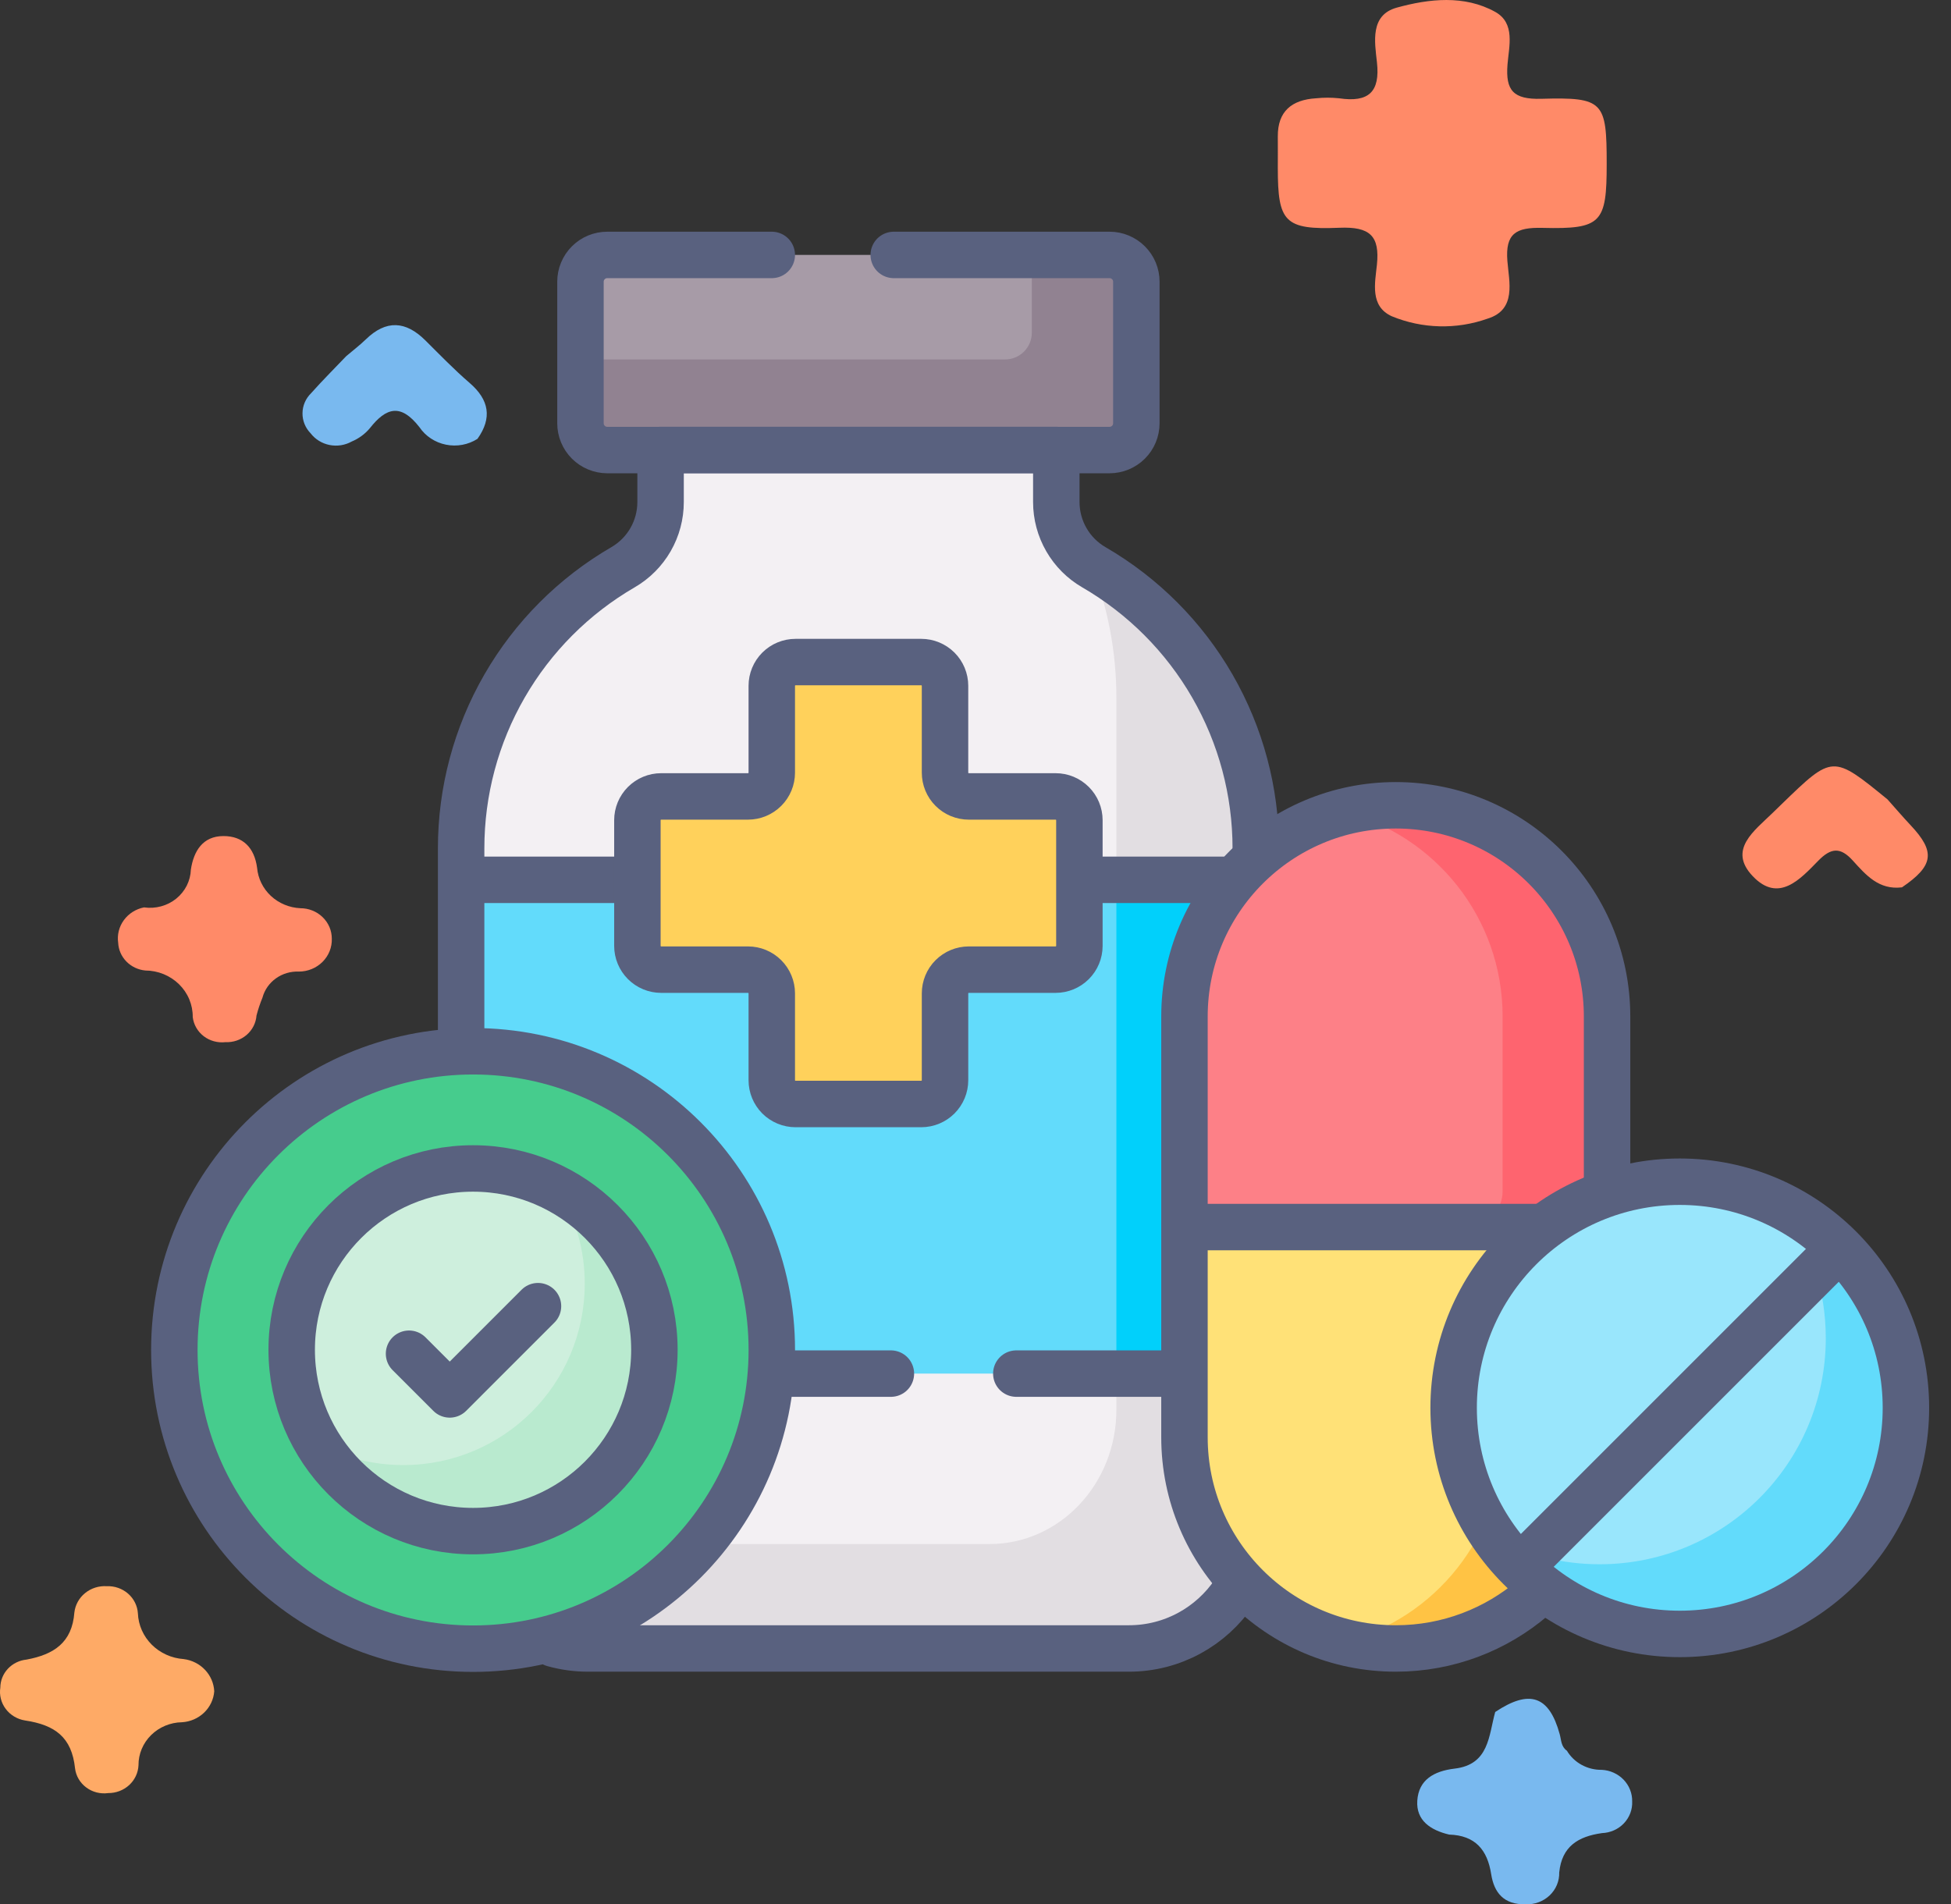 <svg width="84" height="82" viewBox="0 0 84 82" fill="none" xmlns="http://www.w3.org/2000/svg">
<rect x="0" y="0" width="84" height="82" fill="#333333" stroke="none"/>
<path d="M62.393 78.995C61.594 78.806 60.965 78.389 61.021 77.534C61.08 76.642 61.729 76.261 62.631 76.154C64.12 75.978 64.094 74.731 64.376 73.716C65.855 72.73 66.699 73.016 67.153 74.673C67.223 74.927 67.209 75.207 67.462 75.383C67.614 75.638 67.833 75.849 68.097 75.993C68.362 76.138 68.661 76.212 68.965 76.207C69.323 76.225 69.66 76.378 69.905 76.633C70.149 76.888 70.281 77.224 70.273 77.572C70.28 77.743 70.252 77.915 70.191 78.076C70.129 78.237 70.036 78.385 69.915 78.512C69.795 78.638 69.65 78.74 69.488 78.812C69.327 78.884 69.152 78.924 68.975 78.931C67.943 79.076 67.245 79.505 67.132 80.626C67.137 80.809 67.103 80.992 67.032 81.162C66.962 81.331 66.855 81.485 66.72 81.614C66.585 81.742 66.424 81.842 66.247 81.908C66.07 81.974 65.882 82.004 65.692 81.996C64.746 82.02 64.327 81.497 64.202 80.696C64.041 79.667 63.53 79.03 62.393 78.995Z" fill="#79B9EF"/>
<path d="M81.889 38.208C80.891 38.331 80.33 37.669 79.773 37.056C79.238 36.464 78.835 36.501 78.286 37.061C77.512 37.852 76.582 38.898 75.467 37.73C74.376 36.587 75.535 35.772 76.323 35C76.456 34.87 76.59 34.741 76.723 34.612C78.907 32.496 78.907 32.496 81.265 34.42C81.596 34.791 81.919 35.168 82.259 35.531C83.34 36.679 83.259 37.275 81.889 38.208Z" fill="#FF8A68"/>
<path d="M9.224 72.825C9.198 73.172 9.043 73.499 8.787 73.744C8.531 73.99 8.192 74.137 7.832 74.158C7.332 74.166 6.855 74.366 6.505 74.712C6.155 75.058 5.96 75.524 5.963 76.008C5.949 76.333 5.805 76.639 5.562 76.863C5.319 77.087 4.995 77.21 4.659 77.208C4.493 77.231 4.324 77.221 4.161 77.18C3.998 77.138 3.846 77.066 3.713 76.966C3.58 76.867 3.468 76.743 3.386 76.602C3.303 76.46 3.25 76.304 3.231 76.143C3.09 74.804 2.372 74.275 1.076 74.081C0.742 74.027 0.444 73.848 0.246 73.583C0.047 73.319 -0.036 72.989 0.014 72.665C0.016 72.365 0.132 72.076 0.34 71.854C0.549 71.631 0.834 71.491 1.143 71.46C2.317 71.241 3.105 70.73 3.202 69.43C3.24 69.105 3.405 68.805 3.665 68.595C3.925 68.384 4.258 68.278 4.597 68.3C4.934 68.286 5.263 68.401 5.513 68.619C5.764 68.838 5.916 69.142 5.937 69.468C5.957 69.974 6.17 70.454 6.534 70.818C6.898 71.181 7.388 71.402 7.91 71.438C8.262 71.483 8.587 71.647 8.827 71.901C9.067 72.154 9.207 72.481 9.224 72.825Z" fill="#FEAA66"/>
<path d="M14.907 15.335C15.189 15.095 15.486 14.87 15.75 14.614C16.627 13.761 17.47 13.817 18.315 14.658C18.939 15.279 19.553 15.914 20.22 16.489C21.064 17.217 21.195 17.997 20.558 18.896C20.36 19.023 20.138 19.11 19.905 19.153C19.672 19.196 19.433 19.194 19.201 19.147C18.969 19.101 18.749 19.01 18.553 18.881C18.357 18.752 18.19 18.587 18.06 18.395C17.259 17.365 16.631 17.537 15.92 18.443C15.712 18.69 15.446 18.884 15.144 19.011C14.856 19.172 14.516 19.226 14.19 19.161C13.864 19.096 13.574 18.918 13.375 18.659C13.146 18.425 13.02 18.114 13.024 17.791C13.027 17.469 13.16 17.16 13.394 16.931C13.879 16.385 14.401 15.867 14.907 15.335Z" fill="#79B9EF"/>
<path d="M6.2 39.071C6.446 39.106 6.696 39.091 6.935 39.026C7.174 38.962 7.396 38.849 7.587 38.695C7.777 38.541 7.932 38.35 8.041 38.134C8.149 37.919 8.21 37.683 8.218 37.443C8.339 36.646 8.729 36.003 9.616 36C10.459 35.997 10.952 36.499 11.069 37.365C11.109 37.825 11.319 38.255 11.662 38.576C12.005 38.896 12.457 39.085 12.933 39.107C13.111 39.107 13.287 39.141 13.451 39.207C13.616 39.273 13.765 39.369 13.89 39.491C14.016 39.613 14.116 39.758 14.184 39.916C14.251 40.075 14.286 40.246 14.286 40.418C14.292 40.602 14.26 40.785 14.191 40.957C14.123 41.128 14.019 41.285 13.887 41.417C13.754 41.549 13.596 41.654 13.421 41.726C13.245 41.798 13.057 41.835 12.867 41.835C12.513 41.82 12.164 41.924 11.879 42.128C11.594 42.332 11.39 42.624 11.301 42.956C11.198 43.207 11.112 43.464 11.044 43.726C11.02 44.048 10.867 44.348 10.618 44.563C10.368 44.777 10.042 44.889 9.708 44.874C9.542 44.893 9.374 44.88 9.213 44.836C9.052 44.792 8.901 44.718 8.77 44.617C8.639 44.516 8.53 44.392 8.449 44.25C8.368 44.108 8.317 43.953 8.298 43.792C8.301 43.531 8.25 43.271 8.149 43.029C8.048 42.786 7.898 42.566 7.708 42.38C7.518 42.194 7.292 42.046 7.043 41.944C6.794 41.843 6.527 41.79 6.257 41.789C5.946 41.759 5.657 41.621 5.442 41.402C5.228 41.183 5.102 40.896 5.088 40.595C5.038 40.251 5.126 39.903 5.333 39.62C5.539 39.337 5.849 39.141 6.2 39.071Z" fill="#FF8A68"/>
<path d="M69.176 7.066C69.176 9.597 68.954 9.875 66.415 9.812C65.267 9.782 64.808 10.057 64.9 11.235C64.97 12.133 65.305 13.332 64.049 13.72C62.709 14.197 61.231 14.159 59.919 13.616C58.973 13.182 59.202 12.181 59.283 11.4C59.411 10.156 58.983 9.753 57.669 9.807C55.298 9.904 55.017 9.554 55.016 7.237C55.016 6.782 55.02 6.326 55.016 5.871C55.01 4.8 55.608 4.296 56.664 4.232C56.993 4.198 57.324 4.198 57.652 4.232C58.932 4.423 59.426 3.957 59.284 2.68C59.188 1.807 58.978 0.648 60.141 0.328C61.523 -0.053 63.044 -0.226 64.375 0.511C65.254 0.999 64.966 2 64.905 2.781C64.819 3.887 65.145 4.289 66.365 4.254C69.045 4.179 69.177 4.375 69.176 7.066Z" fill="#FF8A68"/>
<path d="M45.479 21.619V19.375H28.441V21.619C28.441 22.187 28.292 22.745 28.008 23.238C27.724 23.73 27.316 24.14 26.824 24.425C24.704 25.655 22.944 27.42 21.721 29.543C20.497 31.667 19.854 34.075 19.854 36.526V65.518C19.854 68.535 22.299 70.981 25.316 70.981H48.604C51.621 70.981 54.067 68.535 54.067 65.518V36.526C54.067 34.075 53.423 31.667 52.199 29.543C50.976 27.419 49.216 25.654 47.096 24.425C46.604 24.14 46.196 23.73 45.913 23.238C45.629 22.745 45.479 22.187 45.479 21.619Z" fill="#F3F0F3"/>
<path d="M47.096 24.429C47.062 24.41 47.03 24.388 46.997 24.367C47.692 26.138 48.066 28.061 48.066 30.041V60.707C48.066 63.898 45.621 66.485 42.604 66.485H19.939C20.394 69.042 22.627 70.985 25.316 70.985H48.604C51.621 70.985 54.066 68.539 54.066 65.522V36.53C54.066 34.079 53.422 31.671 52.199 29.547C50.976 27.424 49.216 25.659 47.096 24.429Z" fill="#E2DEE2"/>
<path d="M47.772 19.379H26.145C25.84 19.378 25.546 19.257 25.33 19.041C25.114 18.825 24.992 18.531 24.992 18.226V12.13C24.992 11.824 25.114 11.531 25.33 11.314C25.546 11.098 25.84 10.977 26.145 10.977H47.772C48.078 10.977 48.371 11.098 48.587 11.314C48.804 11.531 48.925 11.824 48.925 12.13V18.225C48.925 18.377 48.895 18.527 48.837 18.667C48.779 18.807 48.694 18.934 48.587 19.041C48.48 19.148 48.353 19.233 48.213 19.291C48.073 19.349 47.923 19.379 47.772 19.379Z" fill="#A79BA7"/>
<path d="M47.772 10.977H44.425V14.325C44.425 14.631 44.303 14.924 44.087 15.141C43.871 15.357 43.578 15.478 43.272 15.478H24.992V18.225C24.992 18.531 25.114 18.824 25.33 19.041C25.546 19.257 25.84 19.378 26.145 19.378H47.772C48.078 19.378 48.371 19.257 48.587 19.041C48.804 18.824 48.925 18.531 48.925 18.225V12.13C48.925 11.824 48.804 11.53 48.587 11.314C48.371 11.098 48.078 10.977 47.772 10.977Z" fill="#918291"/>
<path d="M19.854 37.883H54.067V59.145H19.854V37.883Z" fill="#62DBFB"/>
<path d="M48.066 37.883H54.067V59.145H48.066V37.883Z" fill="#01D0FB"/>
<path d="M45.45 34.293H41.711C41.439 34.293 41.179 34.185 40.987 33.993C40.795 33.802 40.688 33.541 40.688 33.27V29.531C40.688 29.259 40.58 28.999 40.388 28.807C40.196 28.616 39.936 28.508 39.664 28.508H34.252C33.98 28.508 33.72 28.616 33.528 28.807C33.337 28.999 33.229 29.259 33.229 29.531V33.27C33.229 33.541 33.121 33.802 32.929 33.993C32.737 34.185 32.477 34.293 32.206 34.293H28.466C28.195 34.293 27.935 34.401 27.743 34.593C27.551 34.785 27.443 35.045 27.443 35.316V40.729C27.443 41 27.551 41.26 27.743 41.452C27.935 41.644 28.195 41.752 28.466 41.752H32.206C32.477 41.752 32.737 41.86 32.929 42.052C33.121 42.243 33.229 42.504 33.229 42.775V46.514C33.229 46.786 33.337 47.046 33.528 47.238C33.72 47.429 33.98 47.537 34.252 47.537H39.664C39.936 47.537 40.196 47.429 40.388 47.238C40.58 47.046 40.688 46.786 40.688 46.514V42.775C40.688 42.504 40.795 42.243 40.987 42.052C41.179 41.86 41.439 41.752 41.711 41.752H45.45C45.721 41.752 45.981 41.644 46.173 41.452C46.365 41.26 46.473 41 46.473 40.729V35.316C46.473 35.045 46.365 34.785 46.173 34.593C45.981 34.401 45.721 34.293 45.45 34.293Z" fill="#FFD15B"/>
<path d="M69.193 43.769C69.193 38.745 65.12 34.672 60.096 34.672C55.071 34.672 50.998 38.745 50.998 43.769V51.284C50.998 52.135 51.688 52.825 52.539 52.825H67.652C68.503 52.825 69.193 52.135 69.193 51.284V43.769H69.193Z" fill="#FD8087"/>
<path d="M52.539 52.836C51.688 52.836 50.998 53.526 50.998 54.377V61.892C50.998 66.916 55.071 70.989 60.096 70.989C65.12 70.989 69.193 66.916 69.193 61.892V54.377C69.193 53.526 68.503 52.836 67.653 52.836H52.539Z" fill="#FFE177"/>
<path d="M60.098 34.672C59.321 34.672 58.567 34.77 57.848 34.953C61.784 35.954 64.695 39.522 64.695 43.769V51.284C64.695 52.135 64.005 52.825 63.154 52.825H67.654C68.505 52.825 69.195 52.135 69.195 51.284V43.769C69.195 38.745 65.122 34.672 60.098 34.672Z" fill="#FE646F"/>
<path d="M67.654 52.836H63.154C64.005 52.836 64.695 53.526 64.695 54.377V61.892C64.695 66.139 61.784 69.707 57.848 70.708C58.583 70.895 59.339 70.99 60.098 70.989C65.122 70.989 69.195 66.916 69.195 61.892V54.377C69.195 53.526 68.505 52.836 67.654 52.836Z" fill="#FFC344"/>
<path d="M72.322 70.355C77.7 70.355 82.059 65.996 82.059 60.619C82.059 55.242 77.7 50.883 72.322 50.883C66.945 50.883 62.586 55.242 62.586 60.619C62.586 65.996 66.945 70.355 72.322 70.355Z" fill="#99E6FC"/>
<path d="M76.805 51.977C77.939 53.569 78.609 55.515 78.609 57.619C78.609 62.996 74.25 67.355 68.873 67.355C67.312 67.357 65.775 66.982 64.391 66.262C66.156 68.738 69.049 70.356 72.323 70.356C77.7 70.356 82.059 65.996 82.059 60.619C82.059 56.859 79.926 53.599 76.805 51.977Z" fill="#62DBFB"/>
<path d="M20.368 70.99C27.472 70.99 33.23 65.231 33.23 58.128C33.23 51.024 27.472 45.266 20.368 45.266C13.264 45.266 7.506 51.024 7.506 58.128C7.506 65.231 13.264 70.99 20.368 70.99Z" fill="#46CC8D"/>
<path d="M20.367 65.928C24.679 65.928 28.175 62.433 28.175 58.12C28.175 53.808 24.679 50.312 20.367 50.312C16.054 50.312 12.559 53.808 12.559 58.12C12.559 62.433 16.054 65.928 20.367 65.928Z" fill="#CEEFDD"/>
<path d="M24.054 51.242C24.79 52.459 25.178 53.854 25.176 55.276C25.176 59.588 21.68 63.084 17.368 63.084C16.081 63.086 14.815 62.768 13.682 62.16C15.049 64.422 17.532 65.934 20.368 65.934C24.68 65.934 28.176 62.438 28.176 58.126C28.176 55.147 26.507 52.559 24.054 51.242Z" fill="#B9EACF"/>
<path d="M38.48 10.977H47.772C48.078 10.977 48.371 11.098 48.587 11.315C48.804 11.531 48.925 11.824 48.925 12.13V18.226C48.925 18.531 48.804 18.825 48.587 19.041C48.371 19.257 48.078 19.378 47.772 19.379H26.145C25.84 19.378 25.546 19.257 25.33 19.041C25.114 18.825 24.992 18.531 24.992 18.226V12.13C24.992 11.824 25.114 11.531 25.33 11.314C25.546 11.098 25.84 10.977 26.145 10.977H33.229" stroke="#59617F" stroke-width="2" stroke-miterlimit="10" stroke-linecap="round" stroke-linejoin="round"/>
<path d="M54.067 36.526C54.067 34.075 53.423 31.667 52.199 29.543C50.976 27.42 49.216 25.655 47.096 24.425C46.604 24.14 46.196 23.731 45.913 23.238C45.629 22.745 45.479 22.187 45.479 21.619V19.375H28.441V21.619C28.441 22.187 28.292 22.745 28.008 23.238C27.724 23.73 27.316 24.14 26.824 24.425C24.704 25.655 22.944 27.42 21.721 29.543C20.497 31.667 19.854 34.075 19.854 36.526V45.268M23.832 70.777C24.315 70.913 24.814 70.981 25.316 70.981H48.605C50.49 70.981 52.152 70.025 53.134 68.573M19.854 37.884H26.682M38.357 59.146H33.743M50.689 59.146H43.757M47.15 37.884H52.717" stroke="#59617F" stroke-width="2" stroke-miterlimit="10" stroke-linecap="round" stroke-linejoin="round"/>
<path d="M66.005 68.8C64.415 70.16 62.351 70.981 60.095 70.981C55.07 70.981 50.997 66.908 50.997 61.884V43.772C50.997 38.748 55.07 34.675 60.095 34.675C65.119 34.675 69.192 38.748 69.192 43.772V50.88M45.45 34.293H41.711C41.439 34.293 41.179 34.185 40.987 33.993C40.795 33.802 40.688 33.541 40.688 33.27V29.531C40.688 29.259 40.58 28.999 40.388 28.807C40.196 28.616 39.936 28.508 39.664 28.508H34.252C33.98 28.508 33.72 28.616 33.528 28.807C33.337 28.999 33.229 29.259 33.229 29.531V33.27C33.229 33.541 33.121 33.802 32.929 33.993C32.737 34.185 32.477 34.293 32.206 34.293H28.466C28.195 34.293 27.935 34.401 27.743 34.593C27.551 34.785 27.443 35.045 27.443 35.316V40.729C27.443 41 27.551 41.26 27.743 41.452C27.935 41.644 28.195 41.752 28.466 41.752H32.206C32.477 41.752 32.737 41.86 32.929 42.052C33.121 42.243 33.229 42.504 33.229 42.775V46.514C33.229 46.786 33.337 47.046 33.528 47.238C33.72 47.429 33.98 47.537 34.252 47.537H39.664C39.936 47.537 40.196 47.429 40.388 47.238C40.58 47.046 40.688 46.786 40.688 46.514V42.775C40.688 42.504 40.795 42.243 40.987 42.052C41.179 41.86 41.439 41.752 41.711 41.752H45.45C45.721 41.752 45.981 41.644 46.173 41.452C46.365 41.26 46.473 41 46.473 40.729V35.316C46.473 35.045 46.365 34.785 46.173 34.593C45.981 34.401 45.721 34.293 45.45 34.293Z" stroke="#59617F" stroke-width="2" stroke-miterlimit="10" stroke-linecap="round" stroke-linejoin="round"/>
<path d="M72.322 70.355C77.7 70.355 82.059 65.996 82.059 60.619C82.059 55.242 77.7 50.883 72.322 50.883C66.945 50.883 62.586 55.242 62.586 60.619C62.586 65.996 66.945 70.355 72.322 70.355Z" stroke="#59617F" stroke-width="2" stroke-miterlimit="10" stroke-linecap="round" stroke-linejoin="round"/>
<path d="M50.998 52.836H66.153M66.087 66.859L78.556 54.39" stroke="#59617F" stroke-width="2" stroke-miterlimit="10" stroke-linecap="round" stroke-linejoin="round"/>
<path d="M20.368 70.99C27.472 70.99 33.23 65.231 33.23 58.128C33.23 51.024 27.472 45.266 20.368 45.266C13.264 45.266 7.506 51.024 7.506 58.128C7.506 65.231 13.264 70.99 20.368 70.99Z" stroke="#59617F" stroke-width="2" stroke-miterlimit="10" stroke-linecap="round" stroke-linejoin="round"/>
<path d="M20.367 65.928C24.679 65.928 28.175 62.433 28.175 58.12C28.175 53.808 24.679 50.312 20.367 50.312C16.054 50.312 12.559 53.808 12.559 58.12C12.559 62.433 16.054 65.928 20.367 65.928Z" stroke="#59617F" stroke-width="2" stroke-miterlimit="10" stroke-linecap="round" stroke-linejoin="round"/>
<path d="M23.163 56.242L19.363 60.042L17.611 58.29" stroke="#59617F" stroke-width="2" stroke-miterlimit="10" stroke-linecap="round" stroke-linejoin="round"/>
</svg>

